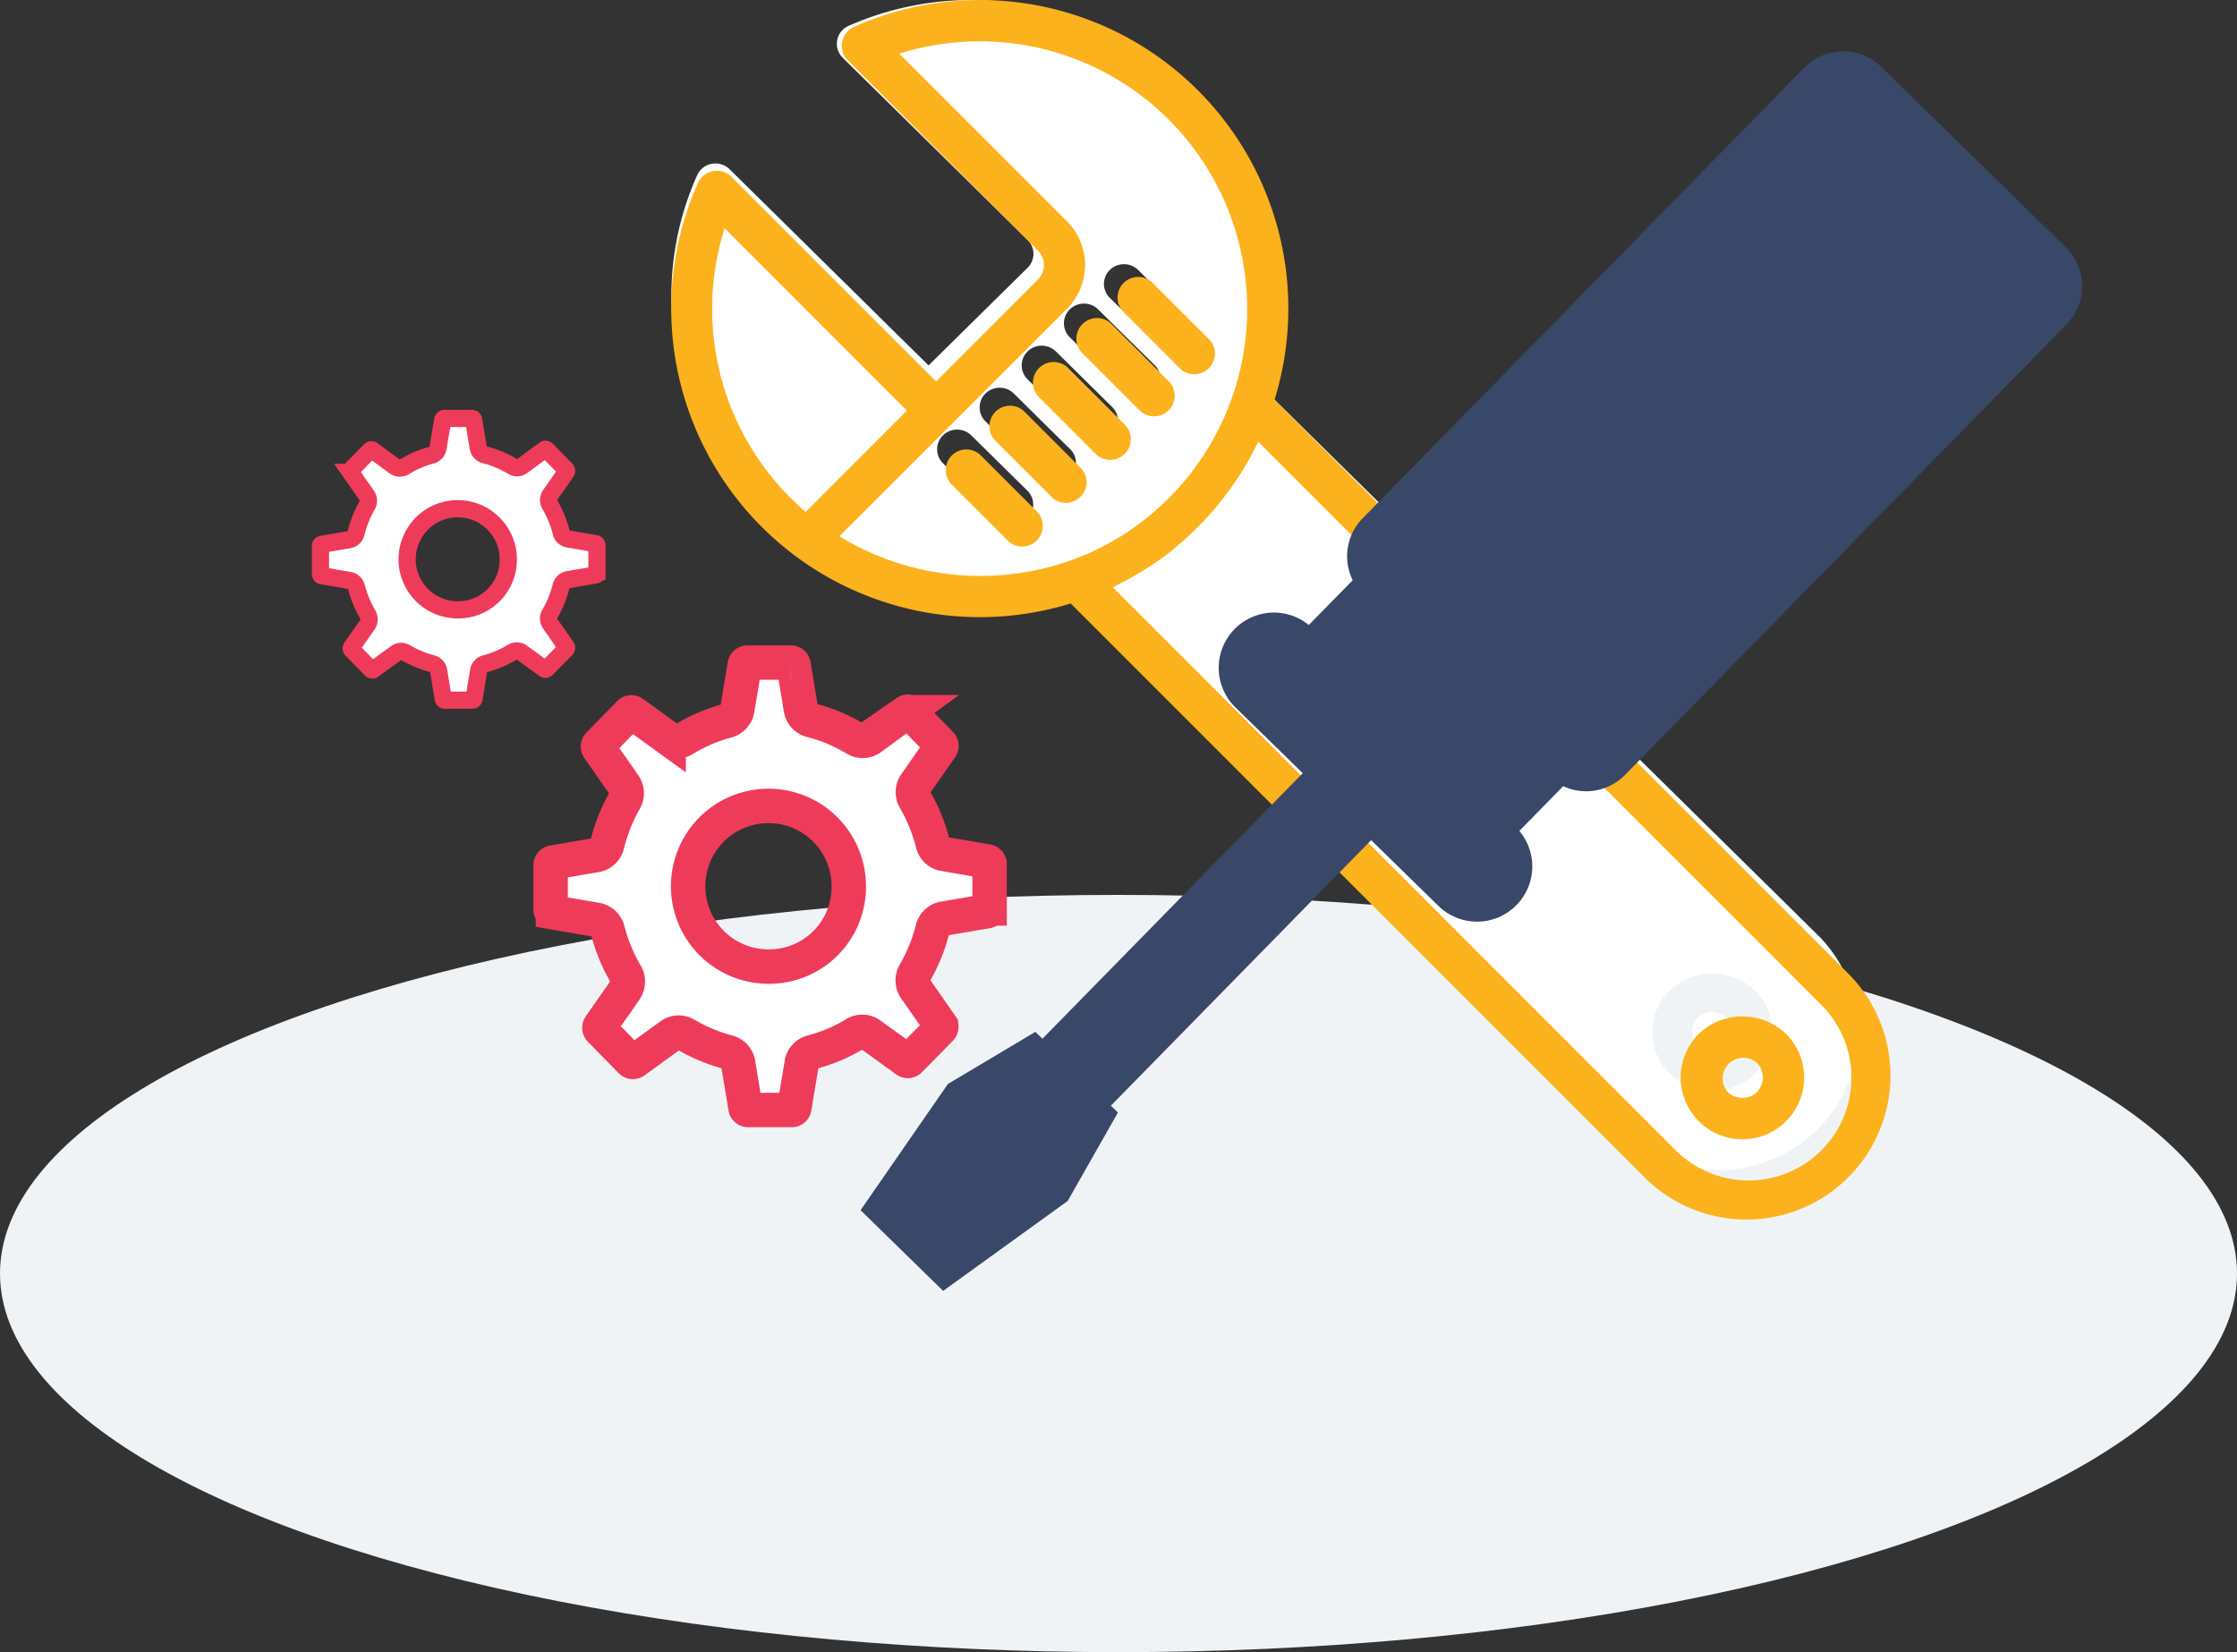 <svg id="completely_custmisable" data-name="completely custmisable" xmlns="http://www.w3.org/2000/svg" width="130" height="96" viewBox="0 0 130 96">
  <rect x="0" y="0" width="130" height="96" fill="#333333" stroke="none"/>
<defs>
    <style>
      .cls-1 {
        fill: #f0f3f6;
      }

      .cls-2, .cls-3, .cls-4 {
        fill: #fff;
      }

      .cls-2, .cls-3 {
        stroke: #ef3b5a;
      }

      .cls-2 {
        stroke-width: 2px;
      }

      .cls-2, .cls-3, .cls-4, .cls-5, .cls-6 {
        fill-rule: evenodd;
      }

      .cls-3 {
        stroke-width: 1px;
      }

      .cls-5 {
        fill: #fcb21c;
      }

      .cls-6 {
        fill: #394868;
      }
    </style>
  </defs>
  <ellipse class="cls-1" cx="65" cy="74" rx="65" ry="22"/>
  <path id="Shape_1_copy" data-name="Shape 1 copy" class="cls-2" d="M57.5,61.788a0.158,0.158,0,0,1-.132.159l-2.521.428a0.812,0.812,0,0,0-.648.606,9.9,9.9,0,0,1-1.044,2.563,0.84,0.84,0,0,0,.036.9l1.483,2.128a0.169,0.169,0,0,1-.018.208L52.867,70.6a0.151,0.151,0,0,1-.114.049,0.145,0.145,0,0,1-.09-0.031L50.58,69.109a0.8,0.8,0,0,0-.882-0.037,9.512,9.512,0,0,1-2.515,1.064,0.806,0.806,0,0,0-.594.661l-0.426,2.569a0.156,0.156,0,0,1-.156.134H43.479a0.156,0.156,0,0,1-.156-0.134L42.9,70.8a0.815,0.815,0,0,0-.594-0.661,9.874,9.874,0,0,1-2.461-1.028A0.819,0.819,0,0,0,39.439,69a0.78,0.78,0,0,0-.468.153l-2.1,1.523a0.177,0.177,0,0,1-.09.031,0.16,0.16,0,0,1-.114-0.049l-1.789-1.823a0.168,0.168,0,0,1-.018-0.208l1.477-2.11a0.85,0.85,0,0,0,.036-0.905,9.8,9.8,0,0,1-1.056-2.557,0.828,0.828,0,0,0-.648-0.606l-2.539-.44A0.158,0.158,0,0,1,32,61.849V59.274a0.158,0.158,0,0,1,.132-0.159l2.5-.428a0.818,0.818,0,0,0,.654-0.612,9.889,9.889,0,0,1,1.026-2.569,0.83,0.83,0,0,0-.042-0.893l-1.495-2.141a0.169,0.169,0,0,1,.018-0.208l1.789-1.823a0.151,0.151,0,0,1,.114-0.049,0.146,0.146,0,0,1,.09.031l2.071,1.5a0.809,0.809,0,0,0,.888.037,9.426,9.426,0,0,1,2.509-1.076,0.832,0.832,0,0,0,.594-0.661l0.432-2.587a0.156,0.156,0,0,1,.156-0.135h2.527a0.156,0.156,0,0,1,.156.135l0.42,2.55a0.821,0.821,0,0,0,.6.667,9.641,9.641,0,0,1,2.575,1.076A0.8,0.8,0,0,0,50.6,51.9l2.071-1.517a0.176,0.176,0,0,1,.09-0.031,0.159,0.159,0,0,1,.114.049l1.789,1.823a0.168,0.168,0,0,1,.018.208L53.2,54.552a0.84,0.84,0,0,0-.036.9,9.894,9.894,0,0,1,1.044,2.563,0.8,0.8,0,0,0,.648.606l2.521,0.434a0.158,0.158,0,0,1,.132.159v2.575H57.5ZM44.746,65.164a4.668,4.668,0,1,1,4.58-4.667A4.627,4.627,0,0,1,44.746,65.164Z" transform="translate(0 -9)"/>
  <path id="Shape_1_copy_4" data-name="Shape 1 copy 4" class="cls-3" d="M34.686,42.311a0.1,0.1,0,0,1-.083.1l-1.587.27a0.511,0.511,0,0,0-.408.381,6.229,6.229,0,0,1-.658,1.614,0.529,0.529,0,0,0,.023.566l0.933,1.34a0.106,0.106,0,0,1-.011.131L31.768,47.86a0.1,0.1,0,0,1-.072.031,0.092,0.092,0,0,1-.057-0.019l-1.312-.951a0.5,0.5,0,0,0-.556-0.023,5.991,5.991,0,0,1-1.584.67,0.508,0.508,0,0,0-.374.416L27.547,49.6a0.1,0.1,0,0,1-.1.085H25.857a0.1,0.1,0,0,1-.1-0.085l-0.265-1.617a0.513,0.513,0,0,0-.374-0.416,6.217,6.217,0,0,1-1.55-.647,0.515,0.515,0,0,0-.257-0.069,0.492,0.492,0,0,0-.295.1l-1.323.959a0.111,0.111,0,0,1-.057.019,0.1,0.1,0,0,1-.072-0.031l-1.126-1.148a0.106,0.106,0,0,1-.011-0.131l0.93-1.329a0.536,0.536,0,0,0,.023-0.57,6.17,6.17,0,0,1-.665-1.61,0.521,0.521,0,0,0-.408-0.381l-1.6-.277a0.1,0.1,0,0,1-.083-0.1V40.728a0.1,0.1,0,0,1,.083-0.1l1.576-.27a0.515,0.515,0,0,0,.412-0.385,6.225,6.225,0,0,1,.646-1.617,0.522,0.522,0,0,0-.026-0.562l-0.941-1.348a0.106,0.106,0,0,1,.011-0.131l1.126-1.148a0.1,0.1,0,0,1,.072-0.031,0.092,0.092,0,0,1,.057.019l1.3,0.947a0.51,0.51,0,0,0,.559.023,5.931,5.931,0,0,1,1.58-.678,0.524,0.524,0,0,0,.374-0.416L25.733,33.4a0.1,0.1,0,0,1,.1-0.085h1.591a0.1,0.1,0,0,1,.1.085l0.265,1.606a0.517,0.517,0,0,0,.378.42,6.075,6.075,0,0,1,1.621.678,0.5,0.5,0,0,0,.556-0.023l1.3-.955a0.111,0.111,0,0,1,.057-0.019,0.1,0.1,0,0,1,.072.031L32.9,36.288a0.106,0.106,0,0,1,.011.131l-0.934,1.336a0.529,0.529,0,0,0-.023.566,6.236,6.236,0,0,1,.658,1.614,0.505,0.505,0,0,0,.408.381l1.587,0.273a0.1,0.1,0,0,1,.083.1v1.621h0Zm-8.031,2.126A2.939,2.939,0,1,1,29.538,41.5,2.913,2.913,0,0,1,26.655,44.437Z" transform="translate(0 -9)"/>
  <path id="Forma_1" data-name="Forma 1" class="cls-4" d="M105.605,63.3h0L73.079,31.248A17.123,17.123,0,0,0,61.593,9.77a17.659,17.659,0,0,0-12.271.729,1.137,1.137,0,0,0-.349,1.856L59.716,22.941a1.134,1.134,0,0,1,0,1.62l-5.754,5.671L42.4,18.834a1.175,1.175,0,0,0-1.644,0,1.146,1.146,0,0,0-.239.343,17.074,17.074,0,0,0,8.817,22.678,17.665,17.665,0,0,0,12.234.727L94.1,74.64a8.222,8.222,0,0,0,11.507,0A7.936,7.936,0,0,0,105.605,63.3ZM61.36,29.421a1.175,1.175,0,0,0-1.644,0,1.134,1.134,0,0,0,0,1.62L63,34.281a1.175,1.175,0,0,0,1.644-.028,1.134,1.134,0,0,0,0-1.591Zm5.755,2.4a1.134,1.134,0,0,0,0-1.591L63.828,26.99a1.175,1.175,0,0,0-1.644-.028,1.134,1.134,0,0,0-.029,1.62l0.029,0.028,3.287,3.241A1.174,1.174,0,0,0,67.115,31.822Zm-2.606-5.5L67.8,29.559a1.175,1.175,0,0,0,1.644-.028,1.134,1.134,0,0,0,0-1.591L66.153,24.7a1.175,1.175,0,0,0-1.644-.028,1.134,1.134,0,0,0-.029,1.62Zm-2.325,8.772L58.9,31.85a1.175,1.175,0,0,0-1.644.028,1.134,1.134,0,0,0,0,1.592l3.287,3.239a1.175,1.175,0,0,0,1.644,0,1.134,1.134,0,0,0,0-1.62h0Zm-5.755-.81a1.175,1.175,0,0,0-1.644.028,1.134,1.134,0,0,0,0,1.591l3.288,3.241a1.175,1.175,0,0,0,1.644-.028,1.133,1.133,0,0,0,0-1.591Zm45.54,32.253a3.609,3.609,0,0,0-4.931,0,3.4,3.4,0,0,0,0,4.86,3.523,3.523,0,0,0,4.931,0,3.4,3.4,0,0,0,0-4.859h0Zm-1.643,3.239a1.2,1.2,0,0,1-1.644,0,1.134,1.134,0,0,1-.028-1.62,1.174,1.174,0,0,1,1.643-.028l0.029,0.028A1.135,1.135,0,0,1,100.326,69.773Z" transform="translate(0 -9)"/>
  <path id="Forma_1-2" data-name="Forma 1" class="cls-5" d="M107.536,65.7h0L74.067,32.229A17.925,17.925,0,0,0,49.622,10.565a1.2,1.2,0,0,0-.359,1.938L60.317,23.556a1.2,1.2,0,0,1,0,1.691L54.4,31.168l-11.9-11.9a1.2,1.2,0,0,0-1.938.359A17.931,17.931,0,0,0,62.22,44.065L95.695,77.536A8.373,8.373,0,0,0,107.536,65.7ZM42.11,22.263l10.595,10.6-5.882,5.881A15.517,15.517,0,0,1,42.11,22.263Zm20.055,19.32a15.713,15.713,0,0,1-13.383-1.421l6.339-6.339a0.552,0.552,0,0,0,.047-0.071,0.812,0.812,0,0,0,.075-0.048l6.766-6.766a3.588,3.588,0,0,0,0-5.074h0l-9.747-9.746A15.548,15.548,0,0,1,66.59,39.131,15.073,15.073,0,0,1,62.165,41.583Zm43.678,34.262h0a5.987,5.987,0,0,1-8.457,0L64.673,43.132c0.1-.046.185-0.105,0.281-0.153q0.628-.312,1.225-0.671c0.146-.087.293-0.175,0.436-0.267A17.1,17.1,0,0,0,68.087,41c0.478-.388.935-0.8,1.373-1.232,0.088-.087.178-0.173,0.264-0.262,0.415-.423.81-0.864,1.179-1.322,0.067-.084.129-0.17,0.195-0.255,0.343-.441.668-0.9,0.968-1.366,0.036-.056.074-0.109,0.109-0.165a17.455,17.455,0,0,0,.859-1.555c0.027-.056.065-0.11,0.092-0.167l32.717,32.714A5.979,5.979,0,0,1,105.843,75.845ZM62.008,30.321a1.2,1.2,0,0,0-1.691,1.692L63.7,35.4A1.2,1.2,0,0,0,65.392,33.7Zm5.922,2.507a1.2,1.2,0,0,0,0-1.662l-3.383-3.384a1.2,1.2,0,0,0-1.721,1.662l0.029,0.029,3.383,3.383A1.2,1.2,0,0,0,67.93,32.829Zm-2.682-5.746,3.382,3.383a1.2,1.2,0,0,0,1.691-1.691L66.94,25.392a1.2,1.2,0,0,0-1.721,1.662Zm-2.392,9.159-3.384-3.383a1.2,1.2,0,0,0-1.691,1.691l3.383,3.382a1.2,1.2,0,0,0,1.692-1.691h0ZM56.934,35.4a1.2,1.2,0,0,0-1.691,1.691l3.384,3.383a1.2,1.2,0,0,0,1.691-1.691Zm46.86,33.676a3.674,3.674,0,0,0-5.073,0,3.588,3.588,0,1,0,5.075,0h0ZM102.1,72.454a1.221,1.221,0,0,1-1.691,0,1.2,1.2,0,0,1,1.662-1.72l0.029,0.029A1.2,1.2,0,0,1,102.1,72.454Z" transform="translate(0 -9)"/>
  <path id="Forma_1-3" data-name="Forma 1" class="cls-6" d="M104.854,12.933L79.181,39.125a3.145,3.145,0,0,0-.571,3.591l-2.551,2.6a3.209,3.209,0,0,0-4.252,4.8l3.9,3.811L60.579,69.357l-0.011-.01-0.4-.389-5.081,3.026L50.01,79.32l0.4,0.39,4,3.911,0.4,0.389,7.238-5.226,2.919-5.138-0.4-.389-0.011-.009L79.683,57.819l3.9,3.81a3.209,3.209,0,0,0,4.712-4.347l2.55-2.6a3.156,3.156,0,0,0,3.583-.646L120.1,27.842a3.156,3.156,0,0,0-.047-4.465L109.325,12.886A3.164,3.164,0,0,0,104.854,12.933Z" transform="translate(0 -9)"/>
</svg>
